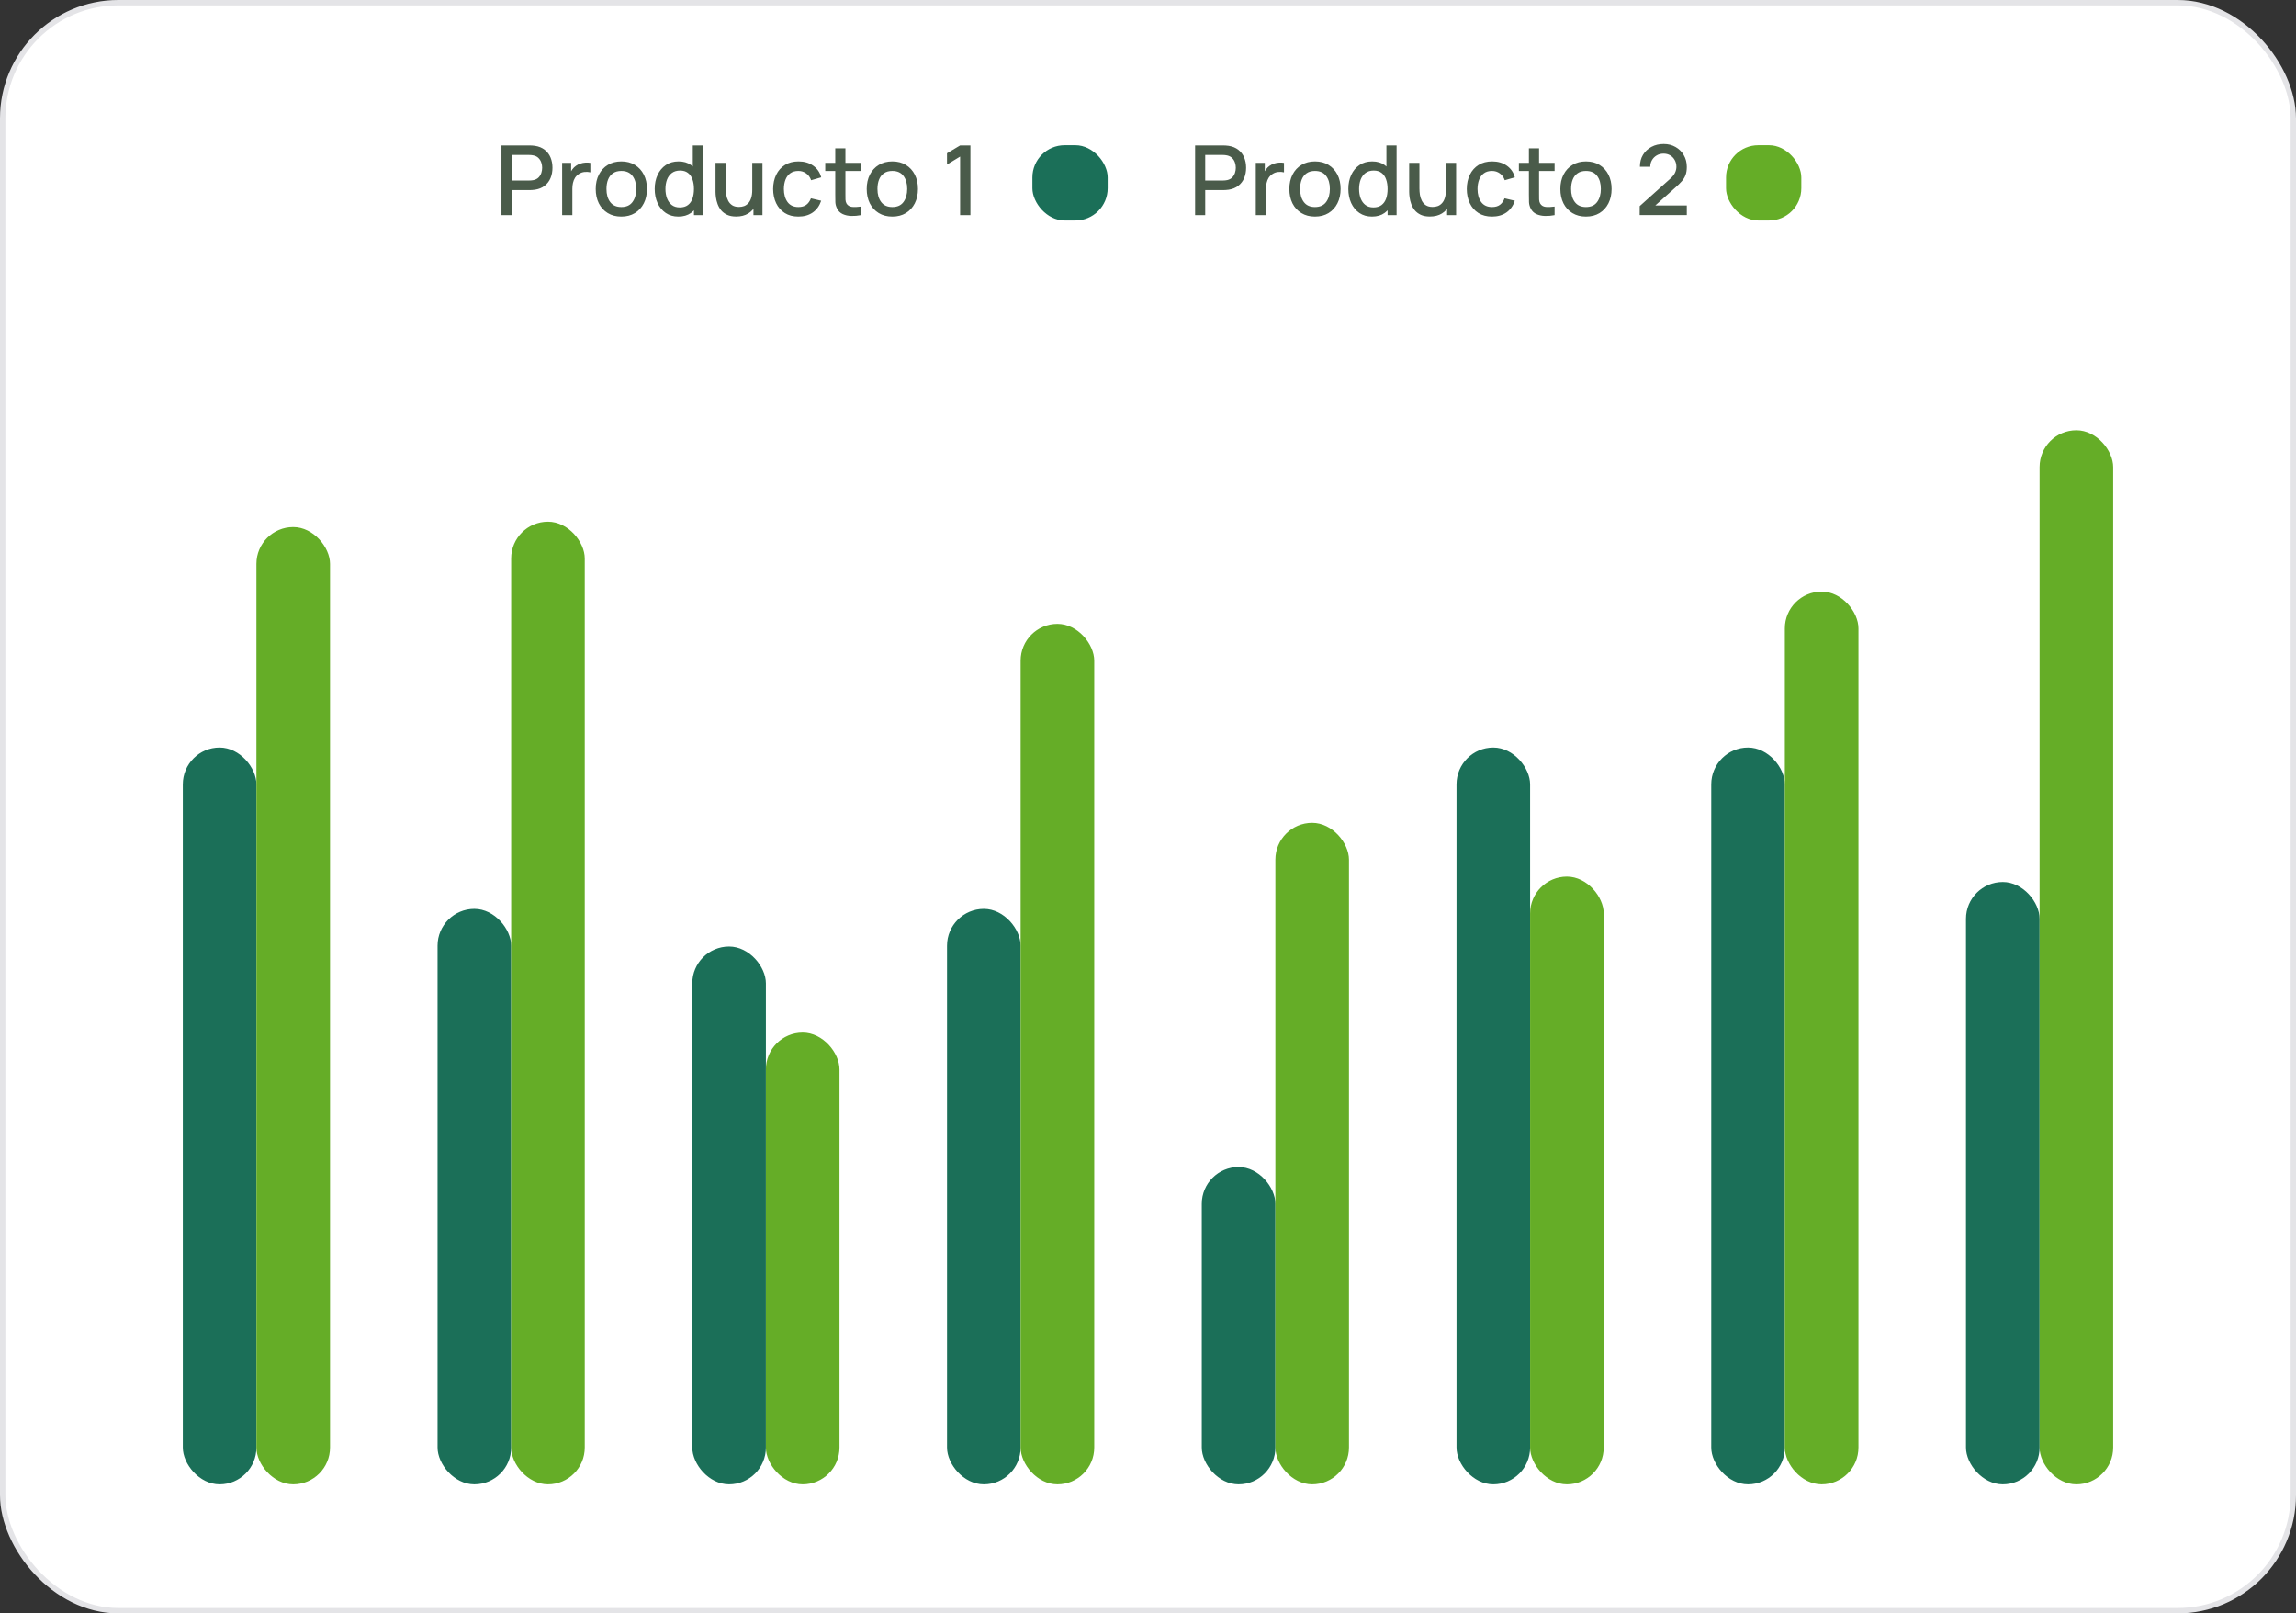 <svg xmlns="http://www.w3.org/2000/svg" width="427" height="300" viewBox="0 0 427 300" fill="none"><rect x="0" y="0" width="427" height="300" fill="#333333" stroke="none"/><rect x="0.5" y="0.5" width="426" height="299" rx="21.5" fill="white"></rect><rect x="0.5" y="0.5" width="426" height="299" rx="21.5" stroke="#E4E4E7"></rect><path d="M93.26 40V27.04H98.498C98.624 27.04 98.78 27.046 98.966 27.058C99.152 27.064 99.329 27.082 99.497 27.112C100.217 27.226 100.817 27.472 101.297 27.85C101.783 28.228 102.146 28.705 102.386 29.281C102.626 29.857 102.746 30.493 102.746 31.189C102.746 31.891 102.626 32.53 102.386 33.106C102.146 33.682 101.783 34.159 101.297 34.537C100.817 34.915 100.217 35.161 99.497 35.275C99.329 35.299 99.149 35.317 98.957 35.329C98.771 35.341 98.618 35.347 98.498 35.347H95.141V40H93.26ZM95.141 33.565H98.426C98.546 33.565 98.678 33.559 98.822 33.547C98.972 33.535 99.113 33.514 99.245 33.484C99.629 33.394 99.938 33.229 100.172 32.989C100.406 32.743 100.574 32.461 100.676 32.143C100.778 31.825 100.829 31.507 100.829 31.189C100.829 30.871 100.778 30.556 100.676 30.244C100.574 29.926 100.406 29.647 100.172 29.407C99.938 29.161 99.629 28.993 99.245 28.903C99.113 28.867 98.972 28.843 98.822 28.831C98.678 28.819 98.546 28.813 98.426 28.813H95.141V33.565ZM104.545 40V30.28H106.219V32.638L105.985 32.332C106.105 32.02 106.261 31.735 106.453 31.477C106.645 31.213 106.867 30.997 107.119 30.829C107.365 30.649 107.638 30.511 107.938 30.415C108.244 30.313 108.556 30.253 108.874 30.235C109.192 30.211 109.498 30.226 109.792 30.28V32.044C109.474 31.96 109.12 31.936 108.73 31.972C108.346 32.008 107.992 32.131 107.668 32.341C107.362 32.539 107.119 32.779 106.939 33.061C106.765 33.343 106.639 33.658 106.561 34.006C106.483 34.348 106.444 34.711 106.444 35.095V40H104.545ZM115.551 40.27C114.579 40.27 113.736 40.051 113.022 39.613C112.308 39.175 111.756 38.572 111.366 37.804C110.982 37.03 110.79 36.139 110.79 35.131C110.79 34.117 110.988 33.226 111.384 32.458C111.78 31.684 112.335 31.084 113.049 30.658C113.763 30.226 114.597 30.01 115.551 30.01C116.523 30.01 117.366 30.229 118.08 30.667C118.794 31.105 119.346 31.708 119.736 32.476C120.126 33.244 120.321 34.129 120.321 35.131C120.321 36.145 120.123 37.039 119.727 37.813C119.337 38.581 118.785 39.184 118.071 39.622C117.357 40.054 116.517 40.27 115.551 40.27ZM115.551 38.497C116.481 38.497 117.174 38.185 117.63 37.561C118.092 36.931 118.323 36.121 118.323 35.131C118.323 34.117 118.089 33.307 117.621 32.701C117.159 32.089 116.469 31.783 115.551 31.783C114.921 31.783 114.402 31.927 113.994 32.215C113.586 32.497 113.283 32.89 113.085 33.394C112.887 33.892 112.788 34.471 112.788 35.131C112.788 36.151 113.022 36.967 113.49 37.579C113.958 38.191 114.645 38.497 115.551 38.497ZM126.16 40.27C125.254 40.27 124.471 40.045 123.811 39.595C123.157 39.145 122.65 38.533 122.29 37.759C121.936 36.979 121.759 36.103 121.759 35.131C121.759 34.153 121.939 33.28 122.299 32.512C122.659 31.738 123.169 31.129 123.829 30.685C124.495 30.235 125.284 30.01 126.196 30.01C127.114 30.01 127.885 30.235 128.509 30.685C129.139 31.129 129.613 31.738 129.931 32.512C130.255 33.286 130.417 34.159 130.417 35.131C130.417 36.103 130.255 36.976 129.931 37.75C129.607 38.524 129.13 39.139 128.5 39.595C127.87 40.045 127.09 40.27 126.16 40.27ZM126.421 38.569C127.039 38.569 127.543 38.422 127.933 38.128C128.323 37.834 128.608 37.429 128.788 36.913C128.968 36.397 129.058 35.803 129.058 35.131C129.058 34.459 128.965 33.865 128.779 33.349C128.599 32.833 128.317 32.431 127.933 32.143C127.555 31.855 127.072 31.711 126.484 31.711C125.86 31.711 125.347 31.864 124.945 32.17C124.543 32.476 124.243 32.887 124.045 33.403C123.853 33.919 123.757 34.495 123.757 35.131C123.757 35.773 123.853 36.355 124.045 36.877C124.243 37.393 124.537 37.804 124.927 38.11C125.323 38.416 125.821 38.569 126.421 38.569ZM129.058 40V33.007H128.842V27.04H130.732V40H129.058ZM136.913 40.261C136.241 40.261 135.677 40.153 135.221 39.937C134.765 39.721 134.393 39.439 134.105 39.091C133.823 38.737 133.607 38.353 133.457 37.939C133.307 37.525 133.205 37.12 133.151 36.724C133.097 36.328 133.07 35.98 133.07 35.68V30.28H134.978V35.059C134.978 35.437 135.008 35.827 135.068 36.229C135.134 36.625 135.254 36.994 135.428 37.336C135.608 37.678 135.857 37.954 136.175 38.164C136.499 38.374 136.919 38.479 137.435 38.479C137.771 38.479 138.089 38.425 138.389 38.317C138.689 38.203 138.95 38.023 139.172 37.777C139.4 37.531 139.577 37.207 139.703 36.805C139.835 36.403 139.901 35.914 139.901 35.338L141.071 35.779C141.071 36.661 140.906 37.441 140.576 38.119C140.246 38.791 139.772 39.316 139.154 39.694C138.536 40.072 137.789 40.261 136.913 40.261ZM140.126 40V37.192H139.901V30.28H141.8V40H140.126ZM148.482 40.27C147.486 40.27 146.64 40.048 145.944 39.604C145.248 39.16 144.714 38.551 144.342 37.777C143.976 37.003 143.79 36.124 143.784 35.14C143.79 34.138 143.982 33.253 144.36 32.485C144.738 31.711 145.278 31.105 145.98 30.667C146.682 30.229 147.525 30.01 148.509 30.01C149.571 30.01 150.477 30.274 151.227 30.802C151.983 31.33 152.481 32.053 152.721 32.971L150.849 33.511C150.663 32.965 150.357 32.542 149.931 32.242C149.511 31.936 149.028 31.783 148.482 31.783C147.864 31.783 147.357 31.93 146.961 32.224C146.565 32.512 146.271 32.908 146.079 33.412C145.887 33.916 145.788 34.492 145.782 35.14C145.788 36.142 146.016 36.952 146.466 37.57C146.922 38.188 147.594 38.497 148.482 38.497C149.088 38.497 149.577 38.359 149.949 38.083C150.327 37.801 150.615 37.399 150.813 36.877L152.721 37.327C152.403 38.275 151.878 39.004 151.146 39.514C150.414 40.018 149.526 40.27 148.482 40.27ZM160.117 40C159.505 40.12 158.905 40.171 158.317 40.153C157.729 40.135 157.204 40.021 156.742 39.811C156.28 39.601 155.932 39.271 155.698 38.821C155.488 38.419 155.374 38.011 155.356 37.597C155.344 37.177 155.338 36.703 155.338 36.175V27.58H157.228V36.085C157.228 36.475 157.231 36.814 157.237 37.102C157.249 37.39 157.312 37.633 157.426 37.831C157.642 38.203 157.984 38.416 158.452 38.47C158.926 38.518 159.481 38.497 160.117 38.407V40ZM153.475 31.792V30.28H160.117V31.792H153.475ZM165.948 40.27C164.976 40.27 164.133 40.051 163.419 39.613C162.705 39.175 162.153 38.572 161.763 37.804C161.379 37.03 161.187 36.139 161.187 35.131C161.187 34.117 161.385 33.226 161.781 32.458C162.177 31.684 162.732 31.084 163.446 30.658C164.16 30.226 164.994 30.01 165.948 30.01C166.92 30.01 167.763 30.229 168.477 30.667C169.191 31.105 169.743 31.708 170.133 32.476C170.523 33.244 170.718 34.129 170.718 35.131C170.718 36.145 170.52 37.039 170.124 37.813C169.734 38.581 169.182 39.184 168.468 39.622C167.754 40.054 166.914 40.27 165.948 40.27ZM165.948 38.497C166.878 38.497 167.571 38.185 168.027 37.561C168.489 36.931 168.72 36.121 168.72 35.131C168.72 34.117 168.486 33.307 168.018 32.701C167.556 32.089 166.866 31.783 165.948 31.783C165.318 31.783 164.799 31.927 164.391 32.215C163.983 32.497 163.68 32.89 163.482 33.394C163.284 33.892 163.185 34.471 163.185 35.131C163.185 36.151 163.419 36.967 163.887 37.579C164.355 38.191 165.042 38.497 165.948 38.497ZM178.558 40V29.11L176.119 30.595V28.498L178.558 27.04H180.475V40H178.558Z" fill="#445544" fill-opacity="0.961"></path><rect x="192" y="27" width="14" height="14" rx="6" fill="#1B6F58"></rect><path d="M222.26 40V27.04H227.498C227.624 27.04 227.78 27.046 227.966 27.058C228.152 27.064 228.329 27.082 228.497 27.112C229.217 27.226 229.817 27.472 230.297 27.85C230.783 28.228 231.146 28.705 231.386 29.281C231.626 29.857 231.746 30.493 231.746 31.189C231.746 31.891 231.626 32.53 231.386 33.106C231.146 33.682 230.783 34.159 230.297 34.537C229.817 34.915 229.217 35.161 228.497 35.275C228.329 35.299 228.149 35.317 227.957 35.329C227.771 35.341 227.618 35.347 227.498 35.347H224.141V40H222.26ZM224.141 33.565H227.426C227.546 33.565 227.678 33.559 227.822 33.547C227.972 33.535 228.113 33.514 228.245 33.484C228.629 33.394 228.938 33.229 229.172 32.989C229.406 32.743 229.574 32.461 229.676 32.143C229.778 31.825 229.829 31.507 229.829 31.189C229.829 30.871 229.778 30.556 229.676 30.244C229.574 29.926 229.406 29.647 229.172 29.407C228.938 29.161 228.629 28.993 228.245 28.903C228.113 28.867 227.972 28.843 227.822 28.831C227.678 28.819 227.546 28.813 227.426 28.813H224.141V33.565ZM233.545 40V30.28H235.219V32.638L234.985 32.332C235.105 32.02 235.261 31.735 235.453 31.477C235.645 31.213 235.867 30.997 236.119 30.829C236.365 30.649 236.638 30.511 236.938 30.415C237.244 30.313 237.556 30.253 237.874 30.235C238.192 30.211 238.498 30.226 238.792 30.28V32.044C238.474 31.96 238.12 31.936 237.73 31.972C237.346 32.008 236.992 32.131 236.668 32.341C236.362 32.539 236.119 32.779 235.939 33.061C235.765 33.343 235.639 33.658 235.561 34.006C235.483 34.348 235.444 34.711 235.444 35.095V40H233.545ZM244.551 40.27C243.579 40.27 242.736 40.051 242.022 39.613C241.308 39.175 240.756 38.572 240.366 37.804C239.982 37.03 239.79 36.139 239.79 35.131C239.79 34.117 239.988 33.226 240.384 32.458C240.78 31.684 241.335 31.084 242.049 30.658C242.763 30.226 243.597 30.01 244.551 30.01C245.523 30.01 246.366 30.229 247.08 30.667C247.794 31.105 248.346 31.708 248.736 32.476C249.126 33.244 249.321 34.129 249.321 35.131C249.321 36.145 249.123 37.039 248.727 37.813C248.337 38.581 247.785 39.184 247.071 39.622C246.357 40.054 245.517 40.27 244.551 40.27ZM244.551 38.497C245.481 38.497 246.174 38.185 246.63 37.561C247.092 36.931 247.323 36.121 247.323 35.131C247.323 34.117 247.089 33.307 246.621 32.701C246.159 32.089 245.469 31.783 244.551 31.783C243.921 31.783 243.402 31.927 242.994 32.215C242.586 32.497 242.283 32.89 242.085 33.394C241.887 33.892 241.788 34.471 241.788 35.131C241.788 36.151 242.022 36.967 242.49 37.579C242.958 38.191 243.645 38.497 244.551 38.497ZM255.16 40.27C254.254 40.27 253.471 40.045 252.811 39.595C252.157 39.145 251.65 38.533 251.29 37.759C250.936 36.979 250.759 36.103 250.759 35.131C250.759 34.153 250.939 33.28 251.299 32.512C251.659 31.738 252.169 31.129 252.829 30.685C253.495 30.235 254.284 30.01 255.196 30.01C256.114 30.01 256.885 30.235 257.509 30.685C258.139 31.129 258.613 31.738 258.931 32.512C259.255 33.286 259.417 34.159 259.417 35.131C259.417 36.103 259.255 36.976 258.931 37.75C258.607 38.524 258.13 39.139 257.5 39.595C256.87 40.045 256.09 40.27 255.16 40.27ZM255.421 38.569C256.039 38.569 256.543 38.422 256.933 38.128C257.323 37.834 257.608 37.429 257.788 36.913C257.968 36.397 258.058 35.803 258.058 35.131C258.058 34.459 257.965 33.865 257.779 33.349C257.599 32.833 257.317 32.431 256.933 32.143C256.555 31.855 256.072 31.711 255.484 31.711C254.86 31.711 254.347 31.864 253.945 32.17C253.543 32.476 253.243 32.887 253.045 33.403C252.853 33.919 252.757 34.495 252.757 35.131C252.757 35.773 252.853 36.355 253.045 36.877C253.243 37.393 253.537 37.804 253.927 38.11C254.323 38.416 254.821 38.569 255.421 38.569ZM258.058 40V33.007H257.842V27.04H259.732V40H258.058ZM265.913 40.261C265.241 40.261 264.677 40.153 264.221 39.937C263.765 39.721 263.393 39.439 263.105 39.091C262.823 38.737 262.607 38.353 262.457 37.939C262.307 37.525 262.205 37.12 262.151 36.724C262.097 36.328 262.07 35.98 262.07 35.68V30.28H263.978V35.059C263.978 35.437 264.008 35.827 264.068 36.229C264.134 36.625 264.254 36.994 264.428 37.336C264.608 37.678 264.857 37.954 265.175 38.164C265.499 38.374 265.919 38.479 266.435 38.479C266.771 38.479 267.089 38.425 267.389 38.317C267.689 38.203 267.95 38.023 268.172 37.777C268.4 37.531 268.577 37.207 268.703 36.805C268.835 36.403 268.901 35.914 268.901 35.338L270.071 35.779C270.071 36.661 269.906 37.441 269.576 38.119C269.246 38.791 268.772 39.316 268.154 39.694C267.536 40.072 266.789 40.261 265.913 40.261ZM269.126 40V37.192H268.901V30.28H270.8V40H269.126ZM277.482 40.27C276.486 40.27 275.64 40.048 274.944 39.604C274.248 39.16 273.714 38.551 273.342 37.777C272.976 37.003 272.79 36.124 272.784 35.14C272.79 34.138 272.982 33.253 273.36 32.485C273.738 31.711 274.278 31.105 274.98 30.667C275.682 30.229 276.525 30.01 277.509 30.01C278.571 30.01 279.477 30.274 280.227 30.802C280.983 31.33 281.481 32.053 281.721 32.971L279.849 33.511C279.663 32.965 279.357 32.542 278.931 32.242C278.511 31.936 278.028 31.783 277.482 31.783C276.864 31.783 276.357 31.93 275.961 32.224C275.565 32.512 275.271 32.908 275.079 33.412C274.887 33.916 274.788 34.492 274.782 35.14C274.788 36.142 275.016 36.952 275.466 37.57C275.922 38.188 276.594 38.497 277.482 38.497C278.088 38.497 278.577 38.359 278.949 38.083C279.327 37.801 279.615 37.399 279.813 36.877L281.721 37.327C281.403 38.275 280.878 39.004 280.146 39.514C279.414 40.018 278.526 40.27 277.482 40.27ZM289.117 40C288.505 40.12 287.905 40.171 287.317 40.153C286.729 40.135 286.204 40.021 285.742 39.811C285.28 39.601 284.932 39.271 284.698 38.821C284.488 38.419 284.374 38.011 284.356 37.597C284.344 37.177 284.338 36.703 284.338 36.175V27.58H286.228V36.085C286.228 36.475 286.231 36.814 286.237 37.102C286.249 37.39 286.312 37.633 286.426 37.831C286.642 38.203 286.984 38.416 287.452 38.47C287.926 38.518 288.481 38.497 289.117 38.407V40ZM282.475 31.792V30.28H289.117V31.792H282.475ZM294.948 40.27C293.976 40.27 293.133 40.051 292.419 39.613C291.705 39.175 291.153 38.572 290.763 37.804C290.379 37.03 290.187 36.139 290.187 35.131C290.187 34.117 290.385 33.226 290.781 32.458C291.177 31.684 291.732 31.084 292.446 30.658C293.16 30.226 293.994 30.01 294.948 30.01C295.92 30.01 296.763 30.229 297.477 30.667C298.191 31.105 298.743 31.708 299.133 32.476C299.523 33.244 299.718 34.129 299.718 35.131C299.718 36.145 299.52 37.039 299.124 37.813C298.734 38.581 298.182 39.184 297.468 39.622C296.754 40.054 295.914 40.27 294.948 40.27ZM294.948 38.497C295.878 38.497 296.571 38.185 297.027 37.561C297.489 36.931 297.72 36.121 297.72 35.131C297.72 34.117 297.486 33.307 297.018 32.701C296.556 32.089 295.866 31.783 294.948 31.783C294.318 31.783 293.799 31.927 293.391 32.215C292.983 32.497 292.68 32.89 292.482 33.394C292.284 33.892 292.185 34.471 292.185 35.131C292.185 36.151 292.419 36.967 292.887 37.579C293.355 38.191 294.042 38.497 294.948 38.497ZM304.939 39.991L304.948 38.317L310.591 33.259C311.047 32.857 311.356 32.473 311.518 32.107C311.686 31.741 311.77 31.375 311.77 31.009C311.77 30.547 311.668 30.133 311.464 29.767C311.26 29.395 310.978 29.101 310.618 28.885C310.258 28.669 309.844 28.561 309.376 28.561C308.896 28.561 308.467 28.675 308.089 28.903C307.717 29.125 307.426 29.422 307.216 29.794C307.006 30.166 306.904 30.568 306.91 31H304.984C304.984 30.16 305.173 29.425 305.551 28.795C305.935 28.159 306.46 27.664 307.126 27.31C307.792 26.95 308.554 26.77 309.412 26.77C310.228 26.77 310.96 26.956 311.608 27.328C312.256 27.694 312.766 28.198 313.138 28.84C313.516 29.482 313.705 30.214 313.705 31.036C313.705 31.63 313.627 32.134 313.471 32.548C313.315 32.962 313.081 33.346 312.769 33.7C312.457 34.054 312.067 34.438 311.599 34.852L307.243 38.74L307.036 38.2H313.705V39.991H304.939Z" fill="#445544" fill-opacity="0.961"></path><rect x="321" y="27" width="14" height="14" rx="6" fill="#65AD27"></rect><rect x="34" y="139" width="13.688" height="137" rx="6.844" fill="#1B6F58"></rect><rect x="47.688" y="98" width="13.688" height="178" rx="6.844" fill="#65AD27"></rect><rect x="81.375" y="169" width="13.688" height="107" rx="6.844" fill="#1B6F58"></rect><rect x="95.062" y="97" width="13.688" height="179" rx="6.844" fill="#65AD27"></rect><rect x="128.75" y="176" width="13.688" height="100" rx="6.844" fill="#1B6F58"></rect><rect x="142.438" y="192" width="13.688" height="84" rx="6.844" fill="#65AD27"></rect><rect x="176.125" y="169" width="13.688" height="107" rx="6.844" fill="#1B6F58"></rect><rect x="189.812" y="116" width="13.688" height="160" rx="6.844" fill="#65AD27"></rect><rect x="223.5" y="217" width="13.688" height="59" rx="6.844" fill="#1B6F58"></rect><rect x="237.188" y="153" width="13.688" height="123" rx="6.844" fill="#65AD27"></rect><rect x="270.875" y="139" width="13.688" height="137" rx="6.844" fill="#1B6F58"></rect><rect x="284.562" y="163" width="13.688" height="113" rx="6.844" fill="#65AD27"></rect><rect x="318.25" y="139" width="13.688" height="137" rx="6.844" fill="#1B6F58"></rect><rect x="331.938" y="110" width="13.688" height="166" rx="6.844" fill="#65AD27"></rect><rect x="365.625" y="164" width="13.688" height="112" rx="6.844" fill="#1B6F58"></rect><rect x="379.312" y="80" width="13.688" height="196" rx="6.844" fill="#65AD27"></rect></svg>